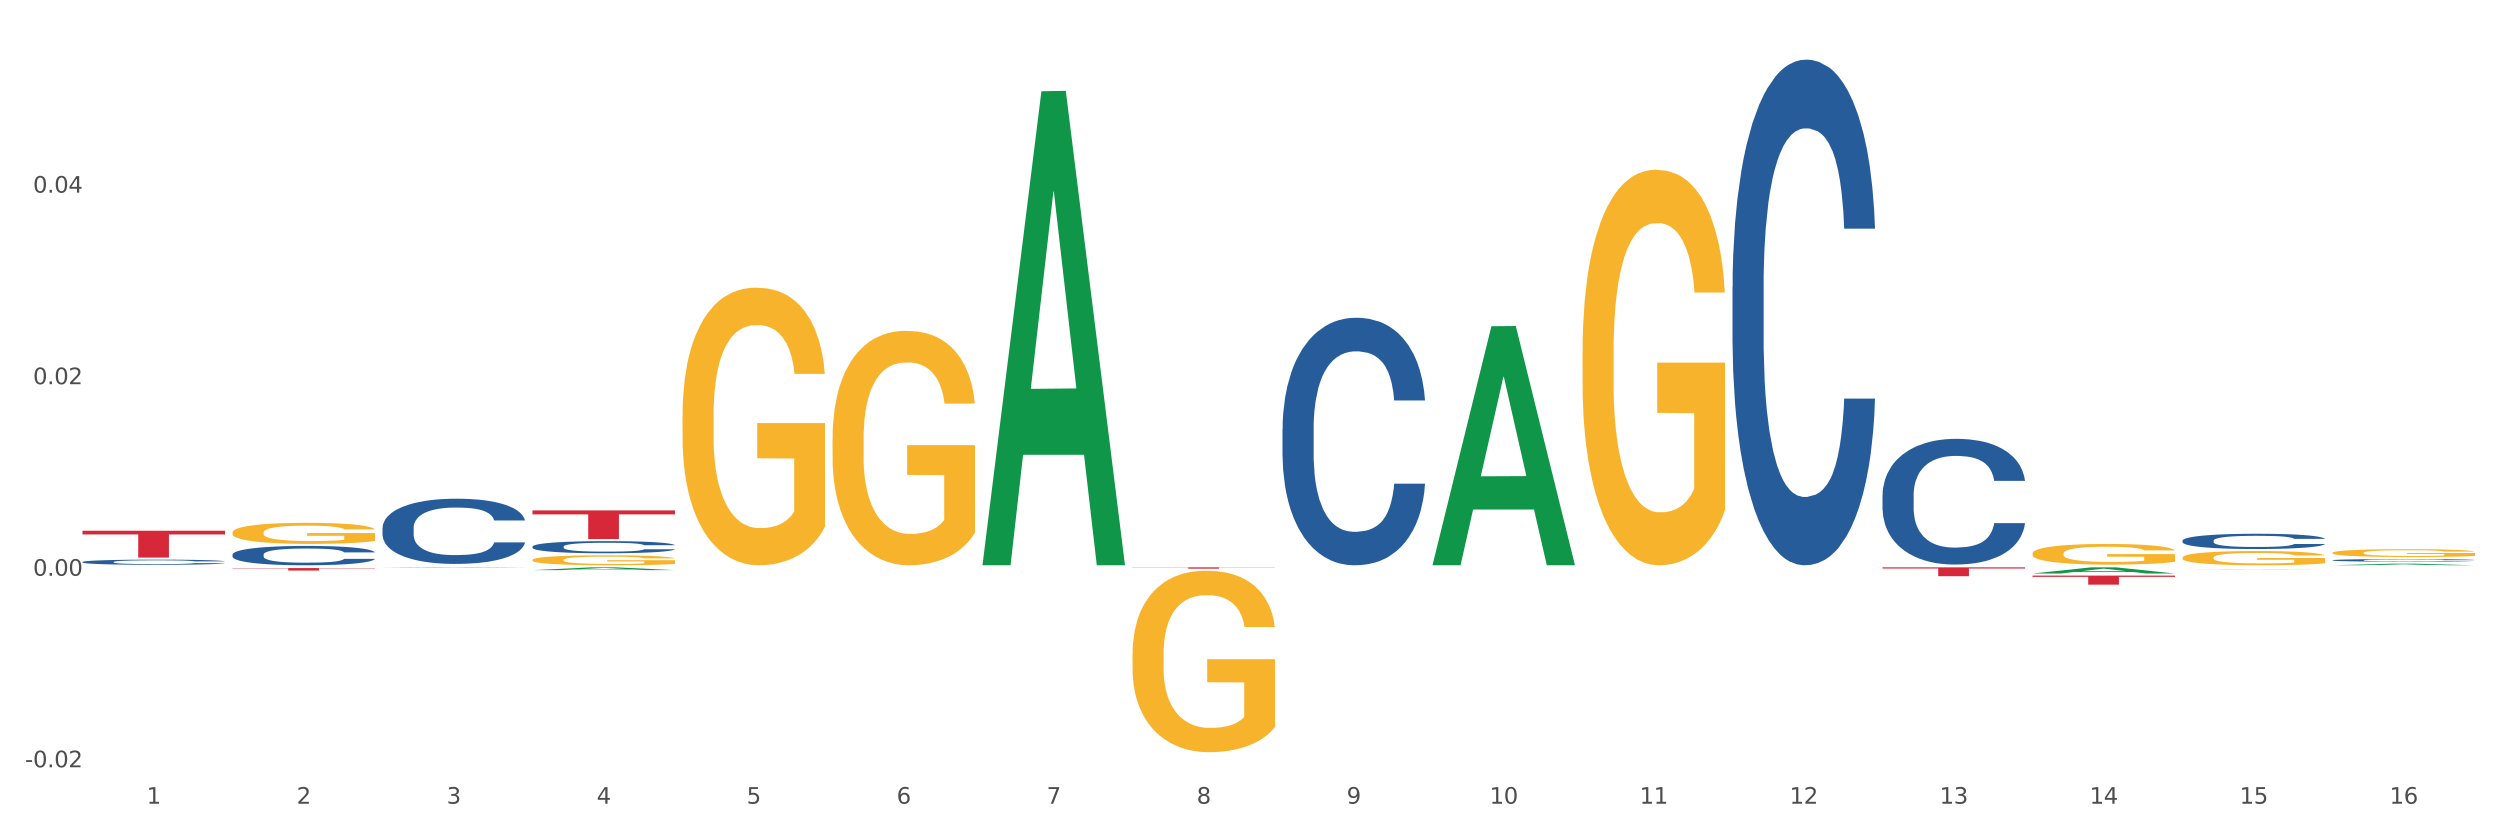 <?xml version="1.0" encoding="utf-8" standalone="no"?>
<!DOCTYPE svg PUBLIC "-//W3C//DTD SVG 1.1//EN"
  "http://www.w3.org/Graphics/SVG/1.1/DTD/svg11.dtd">
<svg xmlns:xlink="http://www.w3.org/1999/xlink" width="1080pt" height="360pt" viewBox="0 0 1080 360" xmlns="http://www.w3.org/2000/svg" version="1.1">
 <rect x="0" y="0" width="1080" height="360" fill="#333333" stroke="none"/>
 <defs>
  <style type="text/css">*{stroke-linejoin: round; stroke-linecap: butt}</style>
 </defs>
 <g id="figure_1">
  <g id="patch_1">
   <path d="M 0 360 
L 1080 360 
L 1080 0 
L 0 0 
z
" style="fill: #ffffff; stroke: #ffffff; stroke-linejoin: miter"/>
  </g>
  <g id="axes_1">
   <g id="matplotlib.axis_1">
    <g id="xtick_1">
     <g id="text_1">
      <!-- 1 -->
      <g style="fill: #4d4d4d" transform="translate(63.365 347.204) scale(0.096 -0.096)">
       <defs>
        <path id="DejaVuSans-31" d="M 794 531 
L 1825 531 
L 1825 4091 
L 703 3866 
L 703 4441 
L 1819 4666 
L 2450 4666 
L 2450 531 
L 3481 531 
L 3481 0 
L 794 0 
L 794 531 
z
" transform="scale(0.016)"/>
       </defs>
       <use xlink:href="#DejaVuSans-31"/>
      </g>
     </g>
    </g>
    <g id="xtick_2">
     <g id="text_2">
      <!-- 2 -->
      <g style="fill: #4d4d4d" transform="translate(128.165 347.204) scale(0.096 -0.096)">
       <defs>
        <path id="DejaVuSans-32" d="M 1228 531 
L 3431 531 
L 3431 0 
L 469 0 
L 469 531 
Q 828 903 1448 1529 
Q 2069 2156 2228 2338 
Q 2531 2678 2651 2914 
Q 2772 3150 2772 3378 
Q 2772 3750 2511 3984 
Q 2250 4219 1831 4219 
Q 1534 4219 1204 4116 
Q 875 4013 500 3803 
L 500 4441 
Q 881 4594 1212 4672 
Q 1544 4750 1819 4750 
Q 2544 4750 2975 4387 
Q 3406 4025 3406 3419 
Q 3406 3131 3298 2873 
Q 3191 2616 2906 2266 
Q 2828 2175 2409 1742 
Q 1991 1309 1228 531 
z
" transform="scale(0.016)"/>
       </defs>
       <use xlink:href="#DejaVuSans-32"/>
      </g>
     </g>
    </g>
    <g id="xtick_3">
     <g id="text_3">
      <!-- 3 -->
      <g style="fill: #4d4d4d" transform="translate(192.965 347.204) scale(0.096 -0.096)">
       <defs>
        <path id="DejaVuSans-33" d="M 2597 2516 
Q 3050 2419 3304 2112 
Q 3559 1806 3559 1356 
Q 3559 666 3084 287 
Q 2609 -91 1734 -91 
Q 1441 -91 1130 -33 
Q 819 25 488 141 
L 488 750 
Q 750 597 1062 519 
Q 1375 441 1716 441 
Q 2309 441 2620 675 
Q 2931 909 2931 1356 
Q 2931 1769 2642 2001 
Q 2353 2234 1838 2234 
L 1294 2234 
L 1294 2753 
L 1863 2753 
Q 2328 2753 2575 2939 
Q 2822 3125 2822 3475 
Q 2822 3834 2567 4026 
Q 2313 4219 1838 4219 
Q 1578 4219 1281 4162 
Q 984 4106 628 3988 
L 628 4550 
Q 988 4650 1302 4700 
Q 1616 4750 1894 4750 
Q 2613 4750 3031 4423 
Q 3450 4097 3450 3541 
Q 3450 3153 3228 2886 
Q 3006 2619 2597 2516 
z
" transform="scale(0.016)"/>
       </defs>
       <use xlink:href="#DejaVuSans-33"/>
      </g>
     </g>
    </g>
    <g id="xtick_4">
     <g id="text_4">
      <!-- 4 -->
      <g style="fill: #4d4d4d" transform="translate(257.765 347.204) scale(0.096 -0.096)">
       <defs>
        <path id="DejaVuSans-34" d="M 2419 4116 
L 825 1625 
L 2419 1625 
L 2419 4116 
z
M 2253 4666 
L 3047 4666 
L 3047 1625 
L 3713 1625 
L 3713 1100 
L 3047 1100 
L 3047 0 
L 2419 0 
L 2419 1100 
L 313 1100 
L 313 1709 
L 2253 4666 
z
" transform="scale(0.016)"/>
       </defs>
       <use xlink:href="#DejaVuSans-34"/>
      </g>
     </g>
    </g>
    <g id="xtick_5">
     <g id="text_5">
      <!-- 5 -->
      <g style="fill: #4d4d4d" transform="translate(322.565 347.204) scale(0.096 -0.096)">
       <defs>
        <path id="DejaVuSans-35" d="M 691 4666 
L 3169 4666 
L 3169 4134 
L 1269 4134 
L 1269 2991 
Q 1406 3038 1543 3061 
Q 1681 3084 1819 3084 
Q 2600 3084 3056 2656 
Q 3513 2228 3513 1497 
Q 3513 744 3044 326 
Q 2575 -91 1722 -91 
Q 1428 -91 1123 -41 
Q 819 9 494 109 
L 494 744 
Q 775 591 1075 516 
Q 1375 441 1709 441 
Q 2250 441 2565 725 
Q 2881 1009 2881 1497 
Q 2881 1984 2565 2268 
Q 2250 2553 1709 2553 
Q 1456 2553 1204 2497 
Q 953 2441 691 2322 
L 691 4666 
z
" transform="scale(0.016)"/>
       </defs>
       <use xlink:href="#DejaVuSans-35"/>
      </g>
     </g>
    </g>
    <g id="xtick_6">
     <g id="text_6">
      <!-- 6 -->
      <g style="fill: #4d4d4d" transform="translate(387.365 347.204) scale(0.096 -0.096)">
       <defs>
        <path id="DejaVuSans-36" d="M 2113 2584 
Q 1688 2584 1439 2293 
Q 1191 2003 1191 1497 
Q 1191 994 1439 701 
Q 1688 409 2113 409 
Q 2538 409 2786 701 
Q 3034 994 3034 1497 
Q 3034 2003 2786 2293 
Q 2538 2584 2113 2584 
z
M 3366 4563 
L 3366 3988 
Q 3128 4100 2886 4159 
Q 2644 4219 2406 4219 
Q 1781 4219 1451 3797 
Q 1122 3375 1075 2522 
Q 1259 2794 1537 2939 
Q 1816 3084 2150 3084 
Q 2853 3084 3261 2657 
Q 3669 2231 3669 1497 
Q 3669 778 3244 343 
Q 2819 -91 2113 -91 
Q 1303 -91 875 529 
Q 447 1150 447 2328 
Q 447 3434 972 4092 
Q 1497 4750 2381 4750 
Q 2619 4750 2861 4703 
Q 3103 4656 3366 4563 
z
" transform="scale(0.016)"/>
       </defs>
       <use xlink:href="#DejaVuSans-36"/>
      </g>
     </g>
    </g>
    <g id="xtick_7">
     <g id="text_7">
      <!-- 7 -->
      <g style="fill: #4d4d4d" transform="translate(452.165 347.204) scale(0.096 -0.096)">
       <defs>
        <path id="DejaVuSans-37" d="M 525 4666 
L 3525 4666 
L 3525 4397 
L 1831 0 
L 1172 0 
L 2766 4134 
L 525 4134 
L 525 4666 
z
" transform="scale(0.016)"/>
       </defs>
       <use xlink:href="#DejaVuSans-37"/>
      </g>
     </g>
    </g>
    <g id="xtick_8">
     <g id="text_8">
      <!-- 8 -->
      <g style="fill: #4d4d4d" transform="translate(516.965 347.204) scale(0.096 -0.096)">
       <defs>
        <path id="DejaVuSans-38" d="M 2034 2216 
Q 1584 2216 1326 1975 
Q 1069 1734 1069 1313 
Q 1069 891 1326 650 
Q 1584 409 2034 409 
Q 2484 409 2743 651 
Q 3003 894 3003 1313 
Q 3003 1734 2745 1975 
Q 2488 2216 2034 2216 
z
M 1403 2484 
Q 997 2584 770 2862 
Q 544 3141 544 3541 
Q 544 4100 942 4425 
Q 1341 4750 2034 4750 
Q 2731 4750 3128 4425 
Q 3525 4100 3525 3541 
Q 3525 3141 3298 2862 
Q 3072 2584 2669 2484 
Q 3125 2378 3379 2068 
Q 3634 1759 3634 1313 
Q 3634 634 3220 271 
Q 2806 -91 2034 -91 
Q 1263 -91 848 271 
Q 434 634 434 1313 
Q 434 1759 690 2068 
Q 947 2378 1403 2484 
z
M 1172 3481 
Q 1172 3119 1398 2916 
Q 1625 2713 2034 2713 
Q 2441 2713 2670 2916 
Q 2900 3119 2900 3481 
Q 2900 3844 2670 4047 
Q 2441 4250 2034 4250 
Q 1625 4250 1398 4047 
Q 1172 3844 1172 3481 
z
" transform="scale(0.016)"/>
       </defs>
       <use xlink:href="#DejaVuSans-38"/>
      </g>
     </g>
    </g>
    <g id="xtick_9">
     <g id="text_9">
      <!-- 9 -->
      <g style="fill: #4d4d4d" transform="translate(581.765 347.204) scale(0.096 -0.096)">
       <defs>
        <path id="DejaVuSans-39" d="M 703 97 
L 703 672 
Q 941 559 1184 500 
Q 1428 441 1663 441 
Q 2288 441 2617 861 
Q 2947 1281 2994 2138 
Q 2813 1869 2534 1725 
Q 2256 1581 1919 1581 
Q 1219 1581 811 2004 
Q 403 2428 403 3163 
Q 403 3881 828 4315 
Q 1253 4750 1959 4750 
Q 2769 4750 3195 4129 
Q 3622 3509 3622 2328 
Q 3622 1225 3098 567 
Q 2575 -91 1691 -91 
Q 1453 -91 1209 -44 
Q 966 3 703 97 
z
M 1959 2075 
Q 2384 2075 2632 2365 
Q 2881 2656 2881 3163 
Q 2881 3666 2632 3958 
Q 2384 4250 1959 4250 
Q 1534 4250 1286 3958 
Q 1038 3666 1038 3163 
Q 1038 2656 1286 2365 
Q 1534 2075 1959 2075 
z
" transform="scale(0.016)"/>
       </defs>
       <use xlink:href="#DejaVuSans-39"/>
      </g>
     </g>
    </g>
    <g id="xtick_10">
     <g id="text_10">
      <!-- 10 -->
      <g style="fill: #4d4d4d" transform="translate(643.511 347.204) scale(0.096 -0.096)">
       <defs>
        <path id="DejaVuSans-30" d="M 2034 4250 
Q 1547 4250 1301 3770 
Q 1056 3291 1056 2328 
Q 1056 1369 1301 889 
Q 1547 409 2034 409 
Q 2525 409 2770 889 
Q 3016 1369 3016 2328 
Q 3016 3291 2770 3770 
Q 2525 4250 2034 4250 
z
M 2034 4750 
Q 2819 4750 3233 4129 
Q 3647 3509 3647 2328 
Q 3647 1150 3233 529 
Q 2819 -91 2034 -91 
Q 1250 -91 836 529 
Q 422 1150 422 2328 
Q 422 3509 836 4129 
Q 1250 4750 2034 4750 
z
" transform="scale(0.016)"/>
       </defs>
       <use xlink:href="#DejaVuSans-31"/>
       <use xlink:href="#DejaVuSans-30" transform="translate(63.623 0)"/>
      </g>
     </g>
    </g>
    <g id="xtick_11">
     <g id="text_11">
      <!-- 11 -->
      <g style="fill: #4d4d4d" transform="translate(708.311 347.204) scale(0.096 -0.096)">
       <use xlink:href="#DejaVuSans-31"/>
       <use xlink:href="#DejaVuSans-31" transform="translate(63.623 0)"/>
      </g>
     </g>
    </g>
    <g id="xtick_12">
     <g id="text_12">
      <!-- 12 -->
      <g style="fill: #4d4d4d" transform="translate(773.112 347.204) scale(0.096 -0.096)">
       <use xlink:href="#DejaVuSans-31"/>
       <use xlink:href="#DejaVuSans-32" transform="translate(63.623 0)"/>
      </g>
     </g>
    </g>
    <g id="xtick_13">
     <g id="text_13">
      <!-- 13 -->
      <g style="fill: #4d4d4d" transform="translate(837.912 347.204) scale(0.096 -0.096)">
       <use xlink:href="#DejaVuSans-31"/>
       <use xlink:href="#DejaVuSans-33" transform="translate(63.623 0)"/>
      </g>
     </g>
    </g>
    <g id="xtick_14">
     <g id="text_14">
      <!-- 14 -->
      <g style="fill: #4d4d4d" transform="translate(902.712 347.204) scale(0.096 -0.096)">
       <use xlink:href="#DejaVuSans-31"/>
       <use xlink:href="#DejaVuSans-34" transform="translate(63.623 0)"/>
      </g>
     </g>
    </g>
    <g id="xtick_15">
     <g id="text_15">
      <!-- 15 -->
      <g style="fill: #4d4d4d" transform="translate(967.512 347.204) scale(0.096 -0.096)">
       <use xlink:href="#DejaVuSans-31"/>
       <use xlink:href="#DejaVuSans-35" transform="translate(63.623 0)"/>
      </g>
     </g>
    </g>
    <g id="xtick_16">
     <g id="text_16">
      <!-- 16 -->
      <g style="fill: #4d4d4d" transform="translate(1032.312 347.204) scale(0.096 -0.096)">
       <use xlink:href="#DejaVuSans-31"/>
       <use xlink:href="#DejaVuSans-36" transform="translate(63.623 0)"/>
      </g>
     </g>
    </g>
    <g id="xtick_17"/>
    <g id="xtick_18"/>
    <g id="xtick_19"/>
    <g id="xtick_20"/>
    <g id="xtick_21"/>
    <g id="xtick_22"/>
    <g id="xtick_23"/>
    <g id="xtick_24"/>
    <g id="xtick_25"/>
    <g id="xtick_26"/>
    <g id="xtick_27"/>
    <g id="xtick_28"/>
    <g id="xtick_29"/>
    <g id="xtick_30"/>
    <g id="xtick_31"/>
   </g>
   <g id="matplotlib.axis_2">
    <g id="ytick_1">
     <g id="text_17">
      <!-- -0.02 -->
      <g style="fill: #4d4d4d" transform="translate(10.8 331.472) scale(0.096 -0.096)">
       <defs>
        <path id="DejaVuSans-2d" d="M 313 2009 
L 1997 2009 
L 1997 1497 
L 313 1497 
L 313 2009 
z
" transform="scale(0.016)"/>
        <path id="DejaVuSans-2e" d="M 684 794 
L 1344 794 
L 1344 0 
L 684 0 
L 684 794 
z
" transform="scale(0.016)"/>
       </defs>
       <use xlink:href="#DejaVuSans-2d"/>
       <use xlink:href="#DejaVuSans-30" transform="translate(36.084 0)"/>
       <use xlink:href="#DejaVuSans-2e" transform="translate(99.707 0)"/>
       <use xlink:href="#DejaVuSans-30" transform="translate(131.494 0)"/>
       <use xlink:href="#DejaVuSans-32" transform="translate(195.117 0)"/>
      </g>
     </g>
    </g>
    <g id="ytick_2">
     <g id="text_18">
      <!-- 0.00 -->
      <g style="fill: #4d4d4d" transform="translate(14.264 248.725) scale(0.096 -0.096)">
       <use xlink:href="#DejaVuSans-30"/>
       <use xlink:href="#DejaVuSans-2e" transform="translate(63.623 0)"/>
       <use xlink:href="#DejaVuSans-30" transform="translate(95.41 0)"/>
       <use xlink:href="#DejaVuSans-30" transform="translate(159.033 0)"/>
      </g>
     </g>
    </g>
    <g id="ytick_3">
     <g id="text_19">
      <!-- 0.02 -->
      <g style="fill: #4d4d4d" transform="translate(14.264 165.978) scale(0.096 -0.096)">
       <use xlink:href="#DejaVuSans-30"/>
       <use xlink:href="#DejaVuSans-2e" transform="translate(63.623 0)"/>
       <use xlink:href="#DejaVuSans-30" transform="translate(95.41 0)"/>
       <use xlink:href="#DejaVuSans-32" transform="translate(159.033 0)"/>
      </g>
     </g>
    </g>
    <g id="ytick_4">
     <g id="text_20">
      <!-- 0.04 -->
      <g style="fill: #4d4d4d" transform="translate(14.264 83.231) scale(0.096 -0.096)">
       <use xlink:href="#DejaVuSans-30"/>
       <use xlink:href="#DejaVuSans-2e" transform="translate(63.623 0)"/>
       <use xlink:href="#DejaVuSans-30" transform="translate(95.41 0)"/>
       <use xlink:href="#DejaVuSans-34" transform="translate(159.033 0)"/>
      </g>
     </g>
    </g>
    <g id="ytick_5"/>
    <g id="ytick_6"/>
    <g id="ytick_7"/>
    <g id="ytick_8"/>
   </g>
   <g id="PolyCollection_1">
    <path d="M 165.239 245.279 
L 165.302 245.278 
L 190.688 245.078 
L 201.223 245.078 
L 226.799 245.279 
L 214.614 245.279 
L 209.092 245.232 
L 182.882 245.232 
L 182.691 245.233 
L 177.36 245.279 
L 165.239 245.279 
L 165.239 245.279 
L 186.182 245.204 
L 205.792 245.204 
L 196.082 245.121 
L 195.955 245.12 
L 195.828 245.121 
L 186.118 245.204 
L 186.182 245.204 
L 165.239 245.279 
z
" clip-path="url(#p572164bc36)" style="fill: #109648"/>
    <path d="M 489.239 245.078 
L 550.799 245.078 
L 550.799 245.16 
L 526.584 245.161 
L 526.584 245.67 
L 513.309 245.67 
L 513.309 245.161 
L 489.239 245.16 
L 489.239 245.078 
L 489.239 245.078 
z
" clip-path="url(#p572164bc36)" style="fill: #d62839"/>
    <path d="M 230.039 220.497 
L 291.599 220.497 
L 291.599 222.219 
L 267.383 222.231 
L 267.383 232.89 
L 254.108 232.89 
L 254.108 222.231 
L 230.039 222.219 
L 230.039 220.508 
L 230.039 220.497 
z
" clip-path="url(#p572164bc36)" style="fill: #d62839"/>
    <path d="M 100.439 245.407 
L 161.999 245.407 
L 161.999 245.556 
L 137.783 245.557 
L 137.783 246.481 
L 124.508 246.481 
L 124.508 245.557 
L 100.439 245.556 
L 100.439 245.408 
L 100.439 245.407 
z
" clip-path="url(#p572164bc36)" style="fill: #d62839"/>
    <path d="M 35.639 229.275 
L 97.199 229.275 
L 97.199 230.889 
L 72.983 230.899 
L 72.983 240.887 
L 59.708 240.887 
L 59.708 230.899 
L 35.639 230.889 
L 35.639 229.286 
L 35.639 229.275 
z
" clip-path="url(#p572164bc36)" style="fill: #d62839"/>
    <path d="M 35.639 242.767 
L 35.711 242.765 
L 35.711 242.708 
L 35.93 242.631 
L 36.73 242.488 
L 37.749 242.38 
L 39.495 242.253 
L 40.441 242.2 
L 41.678 242.141 
L 44.225 242.045 
L 47.136 241.964 
L 49.173 241.919 
L 50.701 241.89 
L 54.121 241.84 
L 56.086 241.817 
L 58.123 241.799 
L 59.87 241.787 
L 62.78 241.772 
L 65.109 241.766 
L 67.801 241.764 
L 70.057 241.766 
L 73.04 241.774 
L 77.406 241.799 
L 79.08 241.813 
L 81.336 241.837 
L 83.664 241.87 
L 85.556 241.903 
L 87.739 241.95 
L 89.995 242.011 
L 92.178 242.088 
L 93.706 242.16 
L 94.943 242.235 
L 96.034 242.327 
L 96.835 242.427 
L 97.199 242.51 
L 83.882 242.51 
L 83.519 242.435 
L 82.791 242.353 
L 82.063 242.298 
L 81.263 242.253 
L 80.026 242.202 
L 78.934 242.17 
L 77.115 242.131 
L 75.442 242.107 
L 74.059 242.092 
L 72.385 242.08 
L 68.82 242.068 
L 66.273 242.068 
L 64.672 242.072 
L 62.707 242.082 
L 61.034 242.096 
L 59.069 242.121 
L 57.541 242.147 
L 56.013 242.182 
L 55.14 242.207 
L 53.83 242.251 
L 52.957 242.288 
L 51.793 242.351 
L 51.138 242.396 
L 49.973 242.512 
L 49.464 242.598 
L 49.246 242.657 
L 49.1 242.722 
L 49.1 243.04 
L 49.537 243.183 
L 49.901 243.244 
L 50.483 243.314 
L 51.574 243.403 
L 53.175 243.491 
L 54.849 243.554 
L 56.231 243.593 
L 57.541 243.621 
L 58.851 243.644 
L 60.452 243.664 
L 61.762 243.676 
L 63.726 243.689 
L 66.055 243.695 
L 67.874 243.695 
L 71.585 243.685 
L 73.259 243.674 
L 74.859 243.66 
L 76.606 243.638 
L 77.988 243.613 
L 78.789 243.595 
L 80.099 243.556 
L 81.117 243.515 
L 81.99 243.469 
L 82.573 243.428 
L 83.228 243.367 
L 83.737 243.297 
L 83.882 243.261 
L 97.199 243.261 
L 96.908 243.334 
L 96.398 243.405 
L 95.379 243.501 
L 94.579 243.556 
L 93.342 243.623 
L 92.032 243.681 
L 90.213 243.744 
L 88.539 243.791 
L 86.793 243.831 
L 84.901 243.868 
L 81.481 243.919 
L 80.244 243.933 
L 77.625 243.958 
L 75.587 243.972 
L 72.604 243.986 
L 69.547 243.995 
L 66.346 243.997 
L 63.508 243.992 
L 60.379 243.98 
L 58.414 243.968 
L 56.231 243.95 
L 53.684 243.921 
L 51.283 243.886 
L 49.027 243.846 
L 46.917 243.799 
L 44.953 243.746 
L 42.406 243.658 
L 40.514 243.572 
L 39.131 243.493 
L 38.185 243.426 
L 37.239 243.34 
L 36.73 243.281 
L 35.93 243.138 
L 35.639 243.006 
L 35.639 242.767 
z
" clip-path="url(#p572164bc36)" style="fill: #255c99"/>
    <path d="M 100.439 239.593 
L 100.511 239.585 
L 100.511 239.371 
L 100.73 239.081 
L 101.53 238.546 
L 102.549 238.141 
L 104.295 237.667 
L 105.241 237.468 
L 106.478 237.247 
L 109.025 236.888 
L 111.936 236.582 
L 113.973 236.414 
L 115.501 236.307 
L 118.921 236.116 
L 120.886 236.032 
L 122.923 235.963 
L 124.67 235.917 
L 127.58 235.864 
L 129.909 235.841 
L 132.601 235.833 
L 134.857 235.841 
L 137.84 235.871 
L 142.206 235.963 
L 143.88 236.017 
L 146.136 236.108 
L 148.464 236.231 
L 150.356 236.353 
L 152.539 236.529 
L 154.795 236.758 
L 156.978 237.048 
L 158.506 237.316 
L 159.743 237.598 
L 160.834 237.942 
L 161.635 238.317 
L 161.999 238.63 
L 148.682 238.63 
L 148.319 238.347 
L 147.591 238.042 
L 146.863 237.835 
L 146.063 237.667 
L 144.826 237.476 
L 143.734 237.354 
L 141.915 237.209 
L 140.242 237.117 
L 138.859 237.063 
L 137.185 237.018 
L 133.62 236.972 
L 131.073 236.972 
L 129.472 236.987 
L 127.508 237.025 
L 125.834 237.079 
L 123.869 237.17 
L 122.341 237.27 
L 120.813 237.4 
L 119.94 237.491 
L 118.63 237.66 
L 117.757 237.797 
L 116.593 238.034 
L 115.938 238.202 
L 114.774 238.638 
L 114.264 238.959 
L 114.046 239.18 
L 113.9 239.425 
L 113.9 240.617 
L 114.337 241.152 
L 114.701 241.381 
L 115.283 241.641 
L 116.374 241.977 
L 117.975 242.306 
L 119.649 242.542 
L 121.031 242.688 
L 122.341 242.795 
L 123.651 242.879 
L 125.252 242.955 
L 126.562 243.001 
L 128.526 243.047 
L 130.855 243.07 
L 132.674 243.07 
L 136.385 243.032 
L 138.059 242.993 
L 139.66 242.94 
L 141.406 242.856 
L 142.788 242.764 
L 143.589 242.695 
L 144.899 242.55 
L 145.917 242.397 
L 146.791 242.222 
L 147.373 242.069 
L 148.028 241.839 
L 148.537 241.58 
L 148.682 241.442 
L 161.999 241.442 
L 161.708 241.717 
L 161.198 241.985 
L 160.18 242.344 
L 159.379 242.55 
L 158.142 242.802 
L 156.832 243.016 
L 155.013 243.253 
L 153.34 243.429 
L 151.593 243.582 
L 149.701 243.719 
L 146.281 243.91 
L 145.044 243.964 
L 142.425 244.055 
L 140.387 244.109 
L 137.404 244.162 
L 134.348 244.193 
L 131.146 244.201 
L 128.308 244.185 
L 125.179 244.14 
L 123.214 244.094 
L 121.031 244.025 
L 118.485 243.918 
L 116.083 243.788 
L 113.828 243.635 
L 111.717 243.459 
L 109.753 243.261 
L 107.206 242.932 
L 105.314 242.611 
L 103.931 242.313 
L 102.985 242.061 
L 102.039 241.74 
L 101.53 241.518 
L 100.73 240.984 
L 100.439 240.487 
L 100.439 239.593 
z
" clip-path="url(#p572164bc36)" style="fill: #255c99"/>
    <path d="M 165.239 228.096 
L 165.311 228.07 
L 165.311 227.349 
L 165.53 226.372 
L 166.33 224.571 
L 167.349 223.207 
L 169.095 221.612 
L 170.041 220.943 
L 171.278 220.196 
L 173.825 218.987 
L 176.736 217.958 
L 178.773 217.392 
L 180.301 217.032 
L 183.721 216.388 
L 185.686 216.105 
L 187.723 215.874 
L 189.47 215.719 
L 192.38 215.539 
L 194.709 215.462 
L 197.401 215.436 
L 199.657 215.462 
L 202.64 215.565 
L 207.006 215.874 
L 208.68 216.054 
L 210.936 216.363 
L 213.264 216.774 
L 215.156 217.186 
L 217.339 217.778 
L 219.595 218.55 
L 221.778 219.527 
L 223.306 220.428 
L 224.543 221.38 
L 225.635 222.538 
L 226.435 223.799 
L 226.799 224.854 
L 213.483 224.854 
L 213.119 223.902 
L 212.391 222.872 
L 211.663 222.178 
L 210.863 221.612 
L 209.626 220.968 
L 208.534 220.557 
L 206.715 220.068 
L 205.042 219.759 
L 203.659 219.579 
L 201.986 219.424 
L 198.42 219.27 
L 195.873 219.27 
L 194.272 219.322 
L 192.308 219.45 
L 190.634 219.63 
L 188.669 219.939 
L 187.141 220.274 
L 185.613 220.711 
L 184.74 221.02 
L 183.43 221.586 
L 182.557 222.049 
L 181.393 222.847 
L 180.738 223.413 
L 179.574 224.879 
L 179.064 225.96 
L 178.846 226.706 
L 178.7 227.53 
L 178.7 231.543 
L 179.137 233.345 
L 179.501 234.117 
L 180.083 234.991 
L 181.174 236.123 
L 182.775 237.23 
L 184.449 238.028 
L 185.831 238.516 
L 187.141 238.877 
L 188.451 239.16 
L 190.052 239.417 
L 191.362 239.571 
L 193.326 239.726 
L 195.655 239.803 
L 197.474 239.803 
L 201.185 239.674 
L 202.859 239.546 
L 204.46 239.366 
L 206.206 239.082 
L 207.589 238.774 
L 208.389 238.542 
L 209.699 238.053 
L 210.717 237.539 
L 211.591 236.947 
L 212.173 236.432 
L 212.828 235.66 
L 213.337 234.786 
L 213.483 234.322 
L 226.799 234.322 
L 226.508 235.249 
L 225.998 236.149 
L 224.98 237.359 
L 224.179 238.053 
L 222.942 238.902 
L 221.632 239.623 
L 219.813 240.42 
L 218.14 241.012 
L 216.393 241.527 
L 214.501 241.99 
L 211.081 242.633 
L 209.844 242.813 
L 207.225 243.122 
L 205.187 243.302 
L 202.204 243.482 
L 199.148 243.585 
L 195.946 243.611 
L 193.108 243.56 
L 189.979 243.405 
L 188.014 243.251 
L 185.831 243.019 
L 183.285 242.659 
L 180.883 242.222 
L 178.628 241.707 
L 176.517 241.115 
L 174.553 240.446 
L 172.006 239.34 
L 170.114 238.259 
L 168.731 237.256 
L 167.786 236.407 
L 166.84 235.326 
L 166.33 234.58 
L 165.53 232.779 
L 165.239 231.106 
L 165.239 228.096 
z
" clip-path="url(#p572164bc36)" style="fill: #255c99"/>
    <path d="M 230.039 236.124 
L 230.112 236.119 
L 230.112 235.985 
L 230.33 235.803 
L 231.13 235.468 
L 232.149 235.214 
L 233.895 234.917 
L 234.841 234.792 
L 236.078 234.653 
L 238.625 234.428 
L 241.536 234.237 
L 243.573 234.131 
L 245.101 234.064 
L 248.521 233.945 
L 250.486 233.892 
L 252.523 233.849 
L 254.27 233.82 
L 257.181 233.786 
L 259.509 233.772 
L 262.201 233.767 
L 264.457 233.772 
L 267.441 233.791 
L 271.807 233.849 
L 273.48 233.882 
L 275.736 233.94 
L 278.064 234.016 
L 279.956 234.093 
L 282.139 234.203 
L 284.395 234.347 
L 286.578 234.529 
L 288.106 234.697 
L 289.343 234.874 
L 290.435 235.089 
L 291.235 235.324 
L 291.599 235.521 
L 278.283 235.521 
L 277.919 235.343 
L 277.191 235.152 
L 276.464 235.022 
L 275.663 234.917 
L 274.426 234.797 
L 273.335 234.721 
L 271.515 234.63 
L 269.842 234.572 
L 268.459 234.539 
L 266.786 234.51 
L 263.22 234.481 
L 260.673 234.481 
L 259.072 234.491 
L 257.108 234.515 
L 255.434 234.548 
L 253.469 234.606 
L 251.941 234.668 
L 250.413 234.749 
L 249.54 234.807 
L 248.23 234.912 
L 247.357 234.998 
L 246.193 235.147 
L 245.538 235.252 
L 244.374 235.525 
L 243.864 235.726 
L 243.646 235.865 
L 243.501 236.019 
L 243.501 236.766 
L 243.937 237.101 
L 244.301 237.245 
L 244.883 237.408 
L 245.975 237.619 
L 247.575 237.825 
L 249.249 237.973 
L 250.632 238.064 
L 251.941 238.131 
L 253.251 238.184 
L 254.852 238.232 
L 256.162 238.261 
L 258.126 238.289 
L 260.455 238.304 
L 262.274 238.304 
L 265.985 238.28 
L 267.659 238.256 
L 269.26 238.222 
L 271.006 238.17 
L 272.389 238.112 
L 273.189 238.069 
L 274.499 237.978 
L 275.518 237.882 
L 276.391 237.772 
L 276.973 237.676 
L 277.628 237.532 
L 278.137 237.37 
L 278.283 237.283 
L 291.599 237.283 
L 291.308 237.456 
L 290.798 237.623 
L 289.78 237.849 
L 288.979 237.978 
L 287.742 238.136 
L 286.432 238.27 
L 284.613 238.419 
L 282.94 238.529 
L 281.193 238.625 
L 279.301 238.711 
L 275.881 238.831 
L 274.644 238.864 
L 272.025 238.922 
L 269.987 238.955 
L 267.004 238.989 
L 263.948 239.008 
L 260.746 239.013 
L 257.908 239.003 
L 254.779 238.974 
L 252.815 238.946 
L 250.632 238.902 
L 248.085 238.835 
L 245.683 238.754 
L 243.428 238.658 
L 241.318 238.548 
L 239.353 238.423 
L 236.806 238.217 
L 234.914 238.016 
L 233.532 237.829 
L 232.586 237.671 
L 231.64 237.47 
L 231.13 237.331 
L 230.33 236.996 
L 230.039 236.685 
L 230.039 236.124 
z
" clip-path="url(#p572164bc36)" style="fill: #255c99"/>
    <path d="M 554.039 185.311 
L 554.112 185.213 
L 554.112 182.479 
L 554.33 178.768 
L 555.131 171.931 
L 556.149 166.755 
L 557.896 160.7 
L 558.842 158.161 
L 560.079 155.329 
L 562.626 150.739 
L 565.536 146.832 
L 567.574 144.684 
L 569.102 143.316 
L 572.522 140.875 
L 574.487 139.801 
L 576.524 138.922 
L 578.27 138.336 
L 581.181 137.652 
L 583.51 137.359 
L 586.202 137.261 
L 588.458 137.359 
L 591.441 137.75 
L 595.807 138.922 
L 597.481 139.605 
L 599.736 140.777 
L 602.065 142.34 
L 603.957 143.902 
L 606.14 146.149 
L 608.396 149.078 
L 610.578 152.79 
L 612.107 156.208 
L 613.344 159.821 
L 614.435 164.216 
L 615.236 169.001 
L 615.599 173.006 
L 602.283 173.006 
L 601.919 169.392 
L 601.192 165.486 
L 600.464 162.849 
L 599.664 160.7 
L 598.427 158.259 
L 597.335 156.696 
L 595.516 154.841 
L 593.842 153.669 
L 592.46 152.985 
L 590.786 152.399 
L 587.221 151.813 
L 584.674 151.813 
L 583.073 152.008 
L 581.108 152.497 
L 579.435 153.18 
L 577.47 154.352 
L 575.942 155.622 
L 574.414 157.282 
L 573.541 158.454 
L 572.231 160.603 
L 571.358 162.36 
L 570.193 165.388 
L 569.538 167.536 
L 568.374 173.103 
L 567.865 177.205 
L 567.647 180.037 
L 567.501 183.162 
L 567.501 198.397 
L 567.938 205.234 
L 568.301 208.164 
L 568.884 211.484 
L 569.975 215.781 
L 571.576 219.981 
L 573.249 223.008 
L 574.632 224.864 
L 575.942 226.231 
L 577.252 227.305 
L 578.852 228.282 
L 580.162 228.868 
L 582.127 229.454 
L 584.455 229.747 
L 586.275 229.747 
L 589.986 229.258 
L 591.659 228.77 
L 593.26 228.087 
L 595.007 227.012 
L 596.389 225.84 
L 597.19 224.961 
L 598.499 223.106 
L 599.518 221.153 
L 600.391 218.906 
L 600.973 216.953 
L 601.628 214.023 
L 602.138 210.703 
L 602.283 208.945 
L 615.599 208.945 
L 615.308 212.461 
L 614.799 215.879 
L 613.78 220.469 
L 612.98 223.106 
L 611.743 226.329 
L 610.433 229.063 
L 608.614 232.091 
L 606.94 234.337 
L 605.194 236.29 
L 603.302 238.048 
L 599.882 240.49 
L 598.645 241.173 
L 596.025 242.345 
L 593.988 243.029 
L 591.004 243.712 
L 587.948 244.103 
L 584.747 244.201 
L 581.909 244.005 
L 578.78 243.419 
L 576.815 242.833 
L 574.632 241.954 
L 572.085 240.587 
L 569.684 238.927 
L 567.428 236.974 
L 565.318 234.728 
L 563.353 232.188 
L 560.806 227.989 
L 558.915 223.887 
L 557.532 220.078 
L 556.586 216.855 
L 555.64 212.754 
L 555.131 209.922 
L 554.33 203.085 
L 554.039 196.737 
L 554.039 185.311 
z
" clip-path="url(#p572164bc36)" style="fill: #255c99"/>
    <path d="M 748.44 123.908 
L 748.512 123.709 
L 748.512 118.123 
L 748.731 110.543 
L 749.531 96.578 
L 750.55 86.005 
L 752.296 73.637 
L 753.242 68.45 
L 754.479 62.665 
L 757.026 53.289 
L 759.937 45.309 
L 761.974 40.921 
L 763.502 38.128 
L 766.922 33.141 
L 768.887 30.946 
L 770.924 29.151 
L 772.671 27.954 
L 775.581 26.557 
L 777.91 25.959 
L 780.602 25.759 
L 782.858 25.959 
L 785.841 26.757 
L 790.207 29.151 
L 791.881 30.547 
L 794.137 32.941 
L 796.465 36.133 
L 798.357 39.325 
L 800.54 43.913 
L 802.796 49.898 
L 804.979 57.478 
L 806.507 64.46 
L 807.744 71.842 
L 808.835 80.819 
L 809.636 90.594 
L 810 98.773 
L 796.683 98.773 
L 796.32 91.392 
L 795.592 83.412 
L 794.864 78.026 
L 794.064 73.637 
L 792.827 68.65 
L 791.735 65.458 
L 789.916 61.668 
L 788.243 59.274 
L 786.86 57.877 
L 785.186 56.68 
L 781.621 55.483 
L 779.074 55.483 
L 777.473 55.882 
L 775.509 56.88 
L 773.835 58.276 
L 771.87 60.67 
L 770.342 63.264 
L 768.814 66.655 
L 767.941 69.049 
L 766.631 73.438 
L 765.758 77.028 
L 764.594 83.213 
L 763.939 87.601 
L 762.774 98.972 
L 762.265 107.351 
L 762.047 113.136 
L 761.901 119.52 
L 761.901 150.64 
L 762.338 164.604 
L 762.702 170.589 
L 763.284 177.372 
L 764.375 186.149 
L 765.976 194.727 
L 767.65 200.911 
L 769.032 204.702 
L 770.342 207.495 
L 771.652 209.689 
L 773.253 211.684 
L 774.563 212.881 
L 776.527 214.078 
L 778.856 214.676 
L 780.675 214.676 
L 784.386 213.679 
L 786.06 212.681 
L 787.66 211.285 
L 789.407 209.09 
L 790.789 206.697 
L 791.59 204.901 
L 792.9 201.111 
L 793.918 197.121 
L 794.792 192.533 
L 795.374 188.543 
L 796.029 182.558 
L 796.538 175.776 
L 796.683 172.185 
L 810 172.185 
L 809.709 179.367 
L 809.199 186.349 
L 808.18 195.725 
L 807.38 201.111 
L 806.143 207.694 
L 804.833 213.28 
L 803.014 219.464 
L 801.34 224.052 
L 799.594 228.042 
L 797.702 231.633 
L 794.282 236.62 
L 793.045 238.016 
L 790.426 240.41 
L 788.388 241.807 
L 785.405 243.203 
L 782.349 244.001 
L 779.147 244.201 
L 776.309 243.802 
L 773.18 242.605 
L 771.215 241.408 
L 769.032 239.612 
L 766.486 236.82 
L 764.084 233.428 
L 761.828 229.438 
L 759.718 224.85 
L 757.754 219.663 
L 755.207 211.085 
L 753.315 202.707 
L 751.932 194.927 
L 750.986 188.344 
L 750.04 179.965 
L 749.531 174.18 
L 748.731 160.216 
L 748.44 147.249 
L 748.44 123.908 
z
" clip-path="url(#p572164bc36)" style="fill: #255c99"/>
    <path d="M 100.439 230.065 
L 100.511 230.056 
L 100.511 229.757 
L 100.657 229.5 
L 101.383 228.877 
L 102.474 228.362 
L 103.273 228.088 
L 104.073 227.864 
L 105.017 227.64 
L 106.18 227.407 
L 108.288 227.067 
L 109.596 226.892 
L 111.195 226.71 
L 114.102 226.444 
L 116.21 226.294 
L 118.391 226.17 
L 121.952 226.02 
L 124.278 225.954 
L 126.749 225.904 
L 129.729 225.871 
L 131.982 225.862 
L 136.924 225.887 
L 141.139 225.962 
L 143.175 226.02 
L 145.791 226.12 
L 147.172 226.186 
L 149.425 226.319 
L 151.751 226.494 
L 153.35 226.643 
L 155.748 226.925 
L 157.565 227.208 
L 159.237 227.557 
L 160.109 227.797 
L 160.763 228.022 
L 161.345 228.279 
L 161.926 228.686 
L 148.844 228.686 
L 148.335 228.395 
L 147.535 228.121 
L 146.372 227.856 
L 145.355 227.689 
L 143.611 227.482 
L 142.012 227.349 
L 140.34 227.249 
L 138.305 227.166 
L 136.706 227.125 
L 134.453 227.092 
L 130.019 227.1 
L 127.04 227.166 
L 125.004 227.249 
L 123.696 227.324 
L 122.533 227.407 
L 121.225 227.523 
L 119.699 227.698 
L 118.609 227.856 
L 117.518 228.055 
L 116.646 228.254 
L 115.847 228.487 
L 115.193 228.736 
L 114.684 228.993 
L 114.248 229.309 
L 113.884 229.832 
L 113.884 230.97 
L 114.03 231.227 
L 114.393 231.568 
L 114.829 231.825 
L 115.556 232.132 
L 116.21 232.34 
L 117.446 232.639 
L 118.827 232.888 
L 119.917 233.046 
L 121.007 233.179 
L 122.897 233.361 
L 125.004 233.511 
L 126.821 233.602 
L 129.293 233.685 
L 130.964 233.719 
L 132.418 233.735 
L 135.979 233.735 
L 138.523 233.71 
L 141.358 233.652 
L 143.538 233.577 
L 145.355 233.486 
L 147.39 233.337 
L 148.698 233.195 
L 148.698 231.46 
L 132.709 231.451 
L 132.709 230.297 
L 161.999 230.297 
L 161.999 233.685 
L 160.763 233.86 
L 159.382 234.018 
L 157.929 234.159 
L 155.748 234.333 
L 153.132 234.499 
L 150.806 234.615 
L 148.335 234.715 
L 145.428 234.806 
L 141.648 234.889 
L 139.322 234.923 
L 136.415 234.948 
L 132.999 234.956 
L 130.019 234.939 
L 127.112 234.898 
L 124.06 234.823 
L 121.08 234.715 
L 118.827 234.607 
L 116.574 234.474 
L 114.175 234.3 
L 112.285 234.134 
L 110.832 233.984 
L 109.233 233.793 
L 107.489 233.544 
L 106.18 233.32 
L 105.017 233.087 
L 103.782 232.788 
L 102.91 232.531 
L 102.038 232.207 
L 101.529 231.966 
L 100.947 231.593 
L 100.511 231.069 
L 100.439 230.065 
z
" clip-path="url(#p572164bc36)" style="fill: #f7b32b"/>
    <path d="M 942.84 233.546 
L 942.913 233.54 
L 942.913 233.372 
L 943.131 233.143 
L 943.931 232.721 
L 944.95 232.402 
L 946.696 232.028 
L 947.642 231.871 
L 948.879 231.697 
L 951.426 231.414 
L 954.337 231.173 
L 956.374 231.04 
L 957.902 230.956 
L 961.322 230.805 
L 963.287 230.739 
L 965.325 230.684 
L 967.071 230.648 
L 969.982 230.606 
L 972.31 230.588 
L 975.002 230.582 
L 977.258 230.588 
L 980.242 230.612 
L 984.608 230.684 
L 986.281 230.727 
L 988.537 230.799 
L 990.865 230.895 
L 992.757 230.992 
L 994.94 231.13 
L 997.196 231.311 
L 999.379 231.54 
L 1000.907 231.751 
L 1002.144 231.974 
L 1003.236 232.245 
L 1004.036 232.54 
L 1004.4 232.787 
L 991.084 232.787 
L 990.72 232.564 
L 989.992 232.323 
L 989.265 232.161 
L 988.464 232.028 
L 987.227 231.877 
L 986.136 231.781 
L 984.316 231.667 
L 982.643 231.594 
L 981.26 231.552 
L 979.587 231.516 
L 976.021 231.48 
L 973.474 231.48 
L 971.873 231.492 
L 969.909 231.522 
L 968.235 231.564 
L 966.27 231.636 
L 964.742 231.715 
L 963.214 231.817 
L 962.341 231.889 
L 961.031 232.022 
L 960.158 232.13 
L 958.994 232.317 
L 958.339 232.45 
L 957.175 232.793 
L 956.665 233.046 
L 956.447 233.221 
L 956.302 233.414 
L 956.302 234.354 
L 956.738 234.775 
L 957.102 234.956 
L 957.684 235.161 
L 958.776 235.426 
L 960.376 235.685 
L 962.05 235.872 
L 963.433 235.986 
L 964.742 236.071 
L 966.052 236.137 
L 967.653 236.197 
L 968.963 236.233 
L 970.928 236.27 
L 973.256 236.288 
L 975.075 236.288 
L 978.786 236.258 
L 980.46 236.227 
L 982.061 236.185 
L 983.807 236.119 
L 985.19 236.047 
L 985.99 235.992 
L 987.3 235.878 
L 988.319 235.757 
L 989.192 235.619 
L 989.774 235.498 
L 990.429 235.318 
L 990.938 235.113 
L 991.084 235.004 
L 1004.4 235.004 
L 1004.109 235.221 
L 1003.599 235.432 
L 1002.581 235.715 
L 1001.78 235.878 
L 1000.543 236.077 
L 999.234 236.246 
L 997.414 236.432 
L 995.741 236.571 
L 993.994 236.691 
L 992.102 236.8 
L 988.682 236.95 
L 987.445 236.993 
L 984.826 237.065 
L 982.788 237.107 
L 979.805 237.149 
L 976.749 237.173 
L 973.547 237.179 
L 970.709 237.167 
L 967.58 237.131 
L 965.616 237.095 
L 963.433 237.041 
L 960.886 236.956 
L 958.485 236.854 
L 956.229 236.734 
L 954.119 236.595 
L 952.154 236.438 
L 949.607 236.179 
L 947.715 235.926 
L 946.333 235.691 
L 945.387 235.492 
L 944.441 235.239 
L 943.931 235.065 
L 943.131 234.643 
L 942.84 234.251 
L 942.84 233.546 
z
" clip-path="url(#p572164bc36)" style="fill: #255c99"/>
    <path d="M 1007.64 242.02 
L 1007.713 242.019 
L 1007.713 241.991 
L 1007.931 241.952 
L 1008.731 241.88 
L 1009.75 241.826 
L 1011.497 241.763 
L 1012.442 241.736 
L 1013.679 241.707 
L 1016.226 241.659 
L 1019.137 241.618 
L 1021.174 241.595 
L 1022.702 241.581 
L 1026.122 241.556 
L 1028.087 241.544 
L 1030.125 241.535 
L 1031.871 241.529 
L 1034.782 241.522 
L 1037.11 241.519 
L 1039.803 241.518 
L 1042.058 241.519 
L 1045.042 241.523 
L 1049.408 241.535 
L 1051.081 241.542 
L 1053.337 241.554 
L 1055.666 241.571 
L 1057.557 241.587 
L 1059.74 241.611 
L 1061.996 241.641 
L 1064.179 241.68 
L 1065.707 241.716 
L 1066.944 241.754 
L 1068.036 241.8 
L 1068.836 241.85 
L 1069.2 241.892 
L 1055.884 241.892 
L 1055.52 241.854 
L 1054.792 241.813 
L 1054.065 241.785 
L 1053.264 241.763 
L 1052.027 241.737 
L 1050.936 241.721 
L 1049.117 241.702 
L 1047.443 241.689 
L 1046.06 241.682 
L 1044.387 241.676 
L 1040.821 241.67 
L 1038.274 241.67 
L 1036.674 241.672 
L 1034.709 241.677 
L 1033.035 241.684 
L 1031.071 241.697 
L 1029.542 241.71 
L 1028.014 241.727 
L 1027.141 241.739 
L 1025.831 241.762 
L 1024.958 241.78 
L 1023.794 241.812 
L 1023.139 241.834 
L 1021.975 241.893 
L 1021.465 241.936 
L 1021.247 241.965 
L 1021.102 241.998 
L 1021.102 242.157 
L 1021.538 242.229 
L 1021.902 242.259 
L 1022.484 242.294 
L 1023.576 242.339 
L 1025.177 242.383 
L 1026.85 242.415 
L 1028.233 242.434 
L 1029.542 242.449 
L 1030.852 242.46 
L 1032.453 242.47 
L 1033.763 242.476 
L 1035.728 242.482 
L 1038.056 242.485 
L 1039.875 242.485 
L 1043.586 242.48 
L 1045.26 242.475 
L 1046.861 242.468 
L 1048.607 242.457 
L 1049.99 242.444 
L 1050.79 242.435 
L 1052.1 242.416 
L 1053.119 242.395 
L 1053.992 242.372 
L 1054.574 242.351 
L 1055.229 242.321 
L 1055.738 242.286 
L 1055.884 242.268 
L 1069.2 242.268 
L 1068.909 242.304 
L 1068.4 242.34 
L 1067.381 242.388 
L 1066.58 242.416 
L 1065.343 242.45 
L 1064.034 242.478 
L 1062.214 242.51 
L 1060.541 242.533 
L 1058.794 242.554 
L 1056.903 242.572 
L 1053.483 242.598 
L 1052.246 242.605 
L 1049.626 242.617 
L 1047.588 242.624 
L 1044.605 242.631 
L 1041.549 242.635 
L 1038.347 242.637 
L 1035.509 242.634 
L 1032.38 242.628 
L 1030.416 242.622 
L 1028.233 242.613 
L 1025.686 242.599 
L 1023.285 242.581 
L 1021.029 242.561 
L 1018.919 242.537 
L 1016.954 242.511 
L 1014.407 242.467 
L 1012.515 242.424 
L 1011.133 242.384 
L 1010.187 242.35 
L 1009.241 242.308 
L 1008.731 242.278 
L 1007.931 242.206 
L 1007.64 242.14 
L 1007.64 242.02 
z
" clip-path="url(#p572164bc36)" style="fill: #255c99"/>
    <path d="M 1007.64 238.812 
L 1007.713 238.809 
L 1007.713 238.697 
L 1007.858 238.601 
L 1008.585 238.368 
L 1009.675 238.176 
L 1010.474 238.073 
L 1011.274 237.989 
L 1012.219 237.906 
L 1013.382 237.819 
L 1015.489 237.691 
L 1016.798 237.626 
L 1018.397 237.558 
L 1021.304 237.459 
L 1023.412 237.403 
L 1025.592 237.356 
L 1029.153 237.3 
L 1031.479 237.275 
L 1033.95 237.257 
L 1036.93 237.244 
L 1039.183 237.241 
L 1044.125 237.251 
L 1048.341 237.278 
L 1050.376 237.3 
L 1052.992 237.337 
L 1054.373 237.362 
L 1056.626 237.412 
L 1058.952 237.477 
L 1060.551 237.533 
L 1062.95 237.639 
L 1064.767 237.744 
L 1066.438 237.874 
L 1067.31 237.965 
L 1067.964 238.048 
L 1068.546 238.145 
L 1069.127 238.297 
L 1056.045 238.297 
L 1055.536 238.188 
L 1054.737 238.086 
L 1053.574 237.986 
L 1052.556 237.924 
L 1050.812 237.847 
L 1049.213 237.797 
L 1047.541 237.76 
L 1045.506 237.729 
L 1043.907 237.713 
L 1041.654 237.701 
L 1037.221 237.704 
L 1034.241 237.729 
L 1032.206 237.76 
L 1030.898 237.788 
L 1029.735 237.819 
L 1028.426 237.862 
L 1026.9 237.927 
L 1025.81 237.986 
L 1024.72 238.061 
L 1023.848 238.135 
L 1023.048 238.222 
L 1022.394 238.315 
L 1021.885 238.412 
L 1021.449 238.53 
L 1021.086 238.725 
L 1021.086 239.15 
L 1021.231 239.247 
L 1021.595 239.374 
L 1022.031 239.47 
L 1022.757 239.585 
L 1023.412 239.663 
L 1024.647 239.774 
L 1026.028 239.867 
L 1027.118 239.926 
L 1028.208 239.976 
L 1030.098 240.044 
L 1032.206 240.1 
L 1034.023 240.134 
L 1036.494 240.165 
L 1038.166 240.178 
L 1039.619 240.184 
L 1043.181 240.184 
L 1045.724 240.175 
L 1048.559 240.153 
L 1050.739 240.125 
L 1052.556 240.091 
L 1054.591 240.035 
L 1055.9 239.982 
L 1055.9 239.334 
L 1039.91 239.33 
L 1039.91 238.899 
L 1069.2 238.899 
L 1069.2 240.165 
L 1067.964 240.231 
L 1066.584 240.29 
L 1065.13 240.342 
L 1062.95 240.408 
L 1060.333 240.47 
L 1058.007 240.513 
L 1055.536 240.55 
L 1052.629 240.585 
L 1048.85 240.616 
L 1046.524 240.628 
L 1043.617 240.637 
L 1040.201 240.64 
L 1037.221 240.634 
L 1034.314 240.619 
L 1031.261 240.591 
L 1028.281 240.55 
L 1026.028 240.51 
L 1023.775 240.46 
L 1021.376 240.395 
L 1019.487 240.333 
L 1018.033 240.277 
L 1016.434 240.206 
L 1014.69 240.113 
L 1013.382 240.029 
L 1012.219 239.942 
L 1010.983 239.83 
L 1010.111 239.734 
L 1009.239 239.613 
L 1008.73 239.523 
L 1008.149 239.383 
L 1007.713 239.188 
L 1007.64 238.812 
z
" clip-path="url(#p572164bc36)" style="fill: #f7b32b"/>
    <path d="M 942.84 240.896 
L 942.912 240.89 
L 942.912 240.688 
L 943.058 240.514 
L 943.785 240.093 
L 944.875 239.746 
L 945.674 239.56 
L 946.474 239.409 
L 947.419 239.257 
L 948.582 239.1 
L 950.689 238.87 
L 951.998 238.752 
L 953.596 238.629 
L 956.504 238.449 
L 958.611 238.348 
L 960.792 238.264 
L 964.353 238.163 
L 966.679 238.118 
L 969.15 238.085 
L 972.13 238.062 
L 974.383 238.057 
L 979.325 238.073 
L 983.541 238.124 
L 985.576 238.163 
L 988.192 238.231 
L 989.573 238.275 
L 991.826 238.365 
L 994.152 238.483 
L 995.751 238.584 
L 998.149 238.775 
L 999.966 238.966 
L 1001.638 239.201 
L 1002.51 239.364 
L 1003.164 239.516 
L 1003.746 239.689 
L 1004.327 239.964 
L 991.245 239.964 
L 990.736 239.768 
L 989.937 239.583 
L 988.774 239.403 
L 987.756 239.291 
L 986.012 239.151 
L 984.413 239.061 
L 982.741 238.994 
L 980.706 238.938 
L 979.107 238.91 
L 976.854 238.887 
L 972.421 238.893 
L 969.441 238.938 
L 967.406 238.994 
L 966.097 239.044 
L 964.935 239.1 
L 963.626 239.179 
L 962.1 239.297 
L 961.01 239.403 
L 959.92 239.538 
L 959.047 239.673 
L 958.248 239.83 
L 957.594 239.998 
L 957.085 240.172 
L 956.649 240.385 
L 956.286 240.739 
L 956.286 241.507 
L 956.431 241.681 
L 956.794 241.911 
L 957.23 242.085 
L 957.957 242.293 
L 958.611 242.433 
L 959.847 242.635 
L 961.228 242.804 
L 962.318 242.91 
L 963.408 243 
L 965.298 243.123 
L 967.406 243.224 
L 969.223 243.286 
L 971.694 243.342 
L 973.365 243.365 
L 974.819 243.376 
L 978.38 243.376 
L 980.924 243.359 
L 983.759 243.32 
L 985.939 243.269 
L 987.756 243.208 
L 989.791 243.107 
L 991.099 243.011 
L 991.099 241.838 
L 975.11 241.833 
L 975.11 241.053 
L 1004.4 241.053 
L 1004.4 243.342 
L 1003.164 243.46 
L 1001.783 243.567 
L 1000.33 243.662 
L 998.149 243.78 
L 995.533 243.892 
L 993.207 243.971 
L 990.736 244.038 
L 987.829 244.1 
L 984.049 244.156 
L 981.724 244.178 
L 978.816 244.195 
L 975.401 244.201 
L 972.421 244.189 
L 969.513 244.161 
L 966.461 244.111 
L 963.481 244.038 
L 961.228 243.965 
L 958.975 243.875 
L 956.576 243.757 
L 954.687 243.645 
L 953.233 243.544 
L 951.634 243.415 
L 949.89 243.247 
L 948.582 243.095 
L 947.419 242.938 
L 946.183 242.736 
L 945.311 242.562 
L 944.439 242.343 
L 943.93 242.181 
L 943.349 241.928 
L 942.912 241.575 
L 942.84 240.896 
z
" clip-path="url(#p572164bc36)" style="fill: #f7b32b"/>
    <path d="M 878.04 239.126 
L 878.112 239.118 
L 878.112 238.824 
L 878.258 238.571 
L 878.985 237.958 
L 880.075 237.452 
L 880.874 237.182 
L 881.674 236.961 
L 882.619 236.741 
L 883.781 236.512 
L 885.889 236.177 
L 887.197 236.006 
L 888.796 235.826 
L 891.704 235.564 
L 893.811 235.417 
L 895.992 235.295 
L 899.553 235.148 
L 901.879 235.083 
L 904.35 235.033 
L 907.33 235.001 
L 909.583 234.993 
L 914.525 235.017 
L 918.741 235.091 
L 920.776 235.148 
L 923.392 235.246 
L 924.773 235.311 
L 927.026 235.442 
L 929.352 235.613 
L 930.951 235.761 
L 933.349 236.038 
L 935.166 236.316 
L 936.838 236.659 
L 937.71 236.896 
L 938.364 237.117 
L 938.946 237.37 
L 939.527 237.77 
L 926.445 237.77 
L 925.936 237.484 
L 925.136 237.215 
L 923.974 236.953 
L 922.956 236.79 
L 921.212 236.586 
L 919.613 236.455 
L 917.941 236.357 
L 915.906 236.275 
L 914.307 236.234 
L 912.054 236.202 
L 907.621 236.21 
L 904.641 236.275 
L 902.606 236.357 
L 901.297 236.43 
L 900.134 236.512 
L 898.826 236.626 
L 897.3 236.798 
L 896.21 236.953 
L 895.12 237.149 
L 894.247 237.345 
L 893.448 237.574 
L 892.794 237.819 
L 892.285 238.072 
L 891.849 238.383 
L 891.486 238.897 
L 891.486 240.017 
L 891.631 240.27 
L 891.994 240.605 
L 892.43 240.858 
L 893.157 241.16 
L 893.811 241.365 
L 895.047 241.659 
L 896.428 241.904 
L 897.518 242.059 
L 898.608 242.19 
L 900.498 242.369 
L 902.606 242.516 
L 904.423 242.606 
L 906.894 242.688 
L 908.565 242.721 
L 910.019 242.737 
L 913.58 242.737 
L 916.124 242.712 
L 918.959 242.655 
L 921.139 242.582 
L 922.956 242.492 
L 924.991 242.345 
L 926.299 242.206 
L 926.299 240.499 
L 910.31 240.49 
L 910.31 239.355 
L 939.6 239.355 
L 939.6 242.688 
L 938.364 242.859 
L 936.983 243.015 
L 935.53 243.154 
L 933.349 243.325 
L 930.733 243.488 
L 928.407 243.603 
L 925.936 243.701 
L 923.029 243.791 
L 919.249 243.872 
L 916.924 243.905 
L 914.016 243.93 
L 910.6 243.938 
L 907.621 243.921 
L 904.713 243.881 
L 901.661 243.807 
L 898.681 243.701 
L 896.428 243.595 
L 894.175 243.464 
L 891.776 243.292 
L 889.887 243.129 
L 888.433 242.982 
L 886.834 242.794 
L 885.09 242.549 
L 883.781 242.328 
L 882.619 242.1 
L 881.383 241.806 
L 880.511 241.552 
L 879.639 241.234 
L 879.13 240.997 
L 878.548 240.629 
L 878.112 240.115 
L 878.04 239.126 
z
" clip-path="url(#p572164bc36)" style="fill: #f7b32b"/>
    <path d="M 683.639 152.287 
L 683.712 152.131 
L 683.712 146.513 
L 683.857 141.676 
L 684.584 129.972 
L 685.674 120.297 
L 686.474 115.147 
L 687.273 110.934 
L 688.218 106.721 
L 689.381 102.351 
L 691.489 95.953 
L 692.797 92.676 
L 694.396 89.243 
L 697.303 84.25 
L 699.411 81.441 
L 701.591 79.1 
L 705.153 76.291 
L 707.479 75.043 
L 709.95 74.106 
L 712.93 73.482 
L 715.183 73.326 
L 720.125 73.794 
L 724.34 75.199 
L 726.375 76.291 
L 728.992 78.164 
L 730.373 79.412 
L 732.626 81.909 
L 734.952 85.186 
L 736.551 87.995 
L 738.949 93.3 
L 740.766 98.606 
L 742.438 105.16 
L 743.31 109.686 
L 743.964 113.899 
L 744.545 118.737 
L 745.127 126.383 
L 732.044 126.383 
L 731.536 120.921 
L 730.736 115.772 
L 729.573 110.778 
L 728.556 107.657 
L 726.811 103.756 
L 725.212 101.259 
L 723.541 99.386 
L 721.506 97.826 
L 719.907 97.046 
L 717.654 96.421 
L 713.22 96.577 
L 710.24 97.826 
L 708.205 99.386 
L 706.897 100.791 
L 705.734 102.351 
L 704.426 104.536 
L 702.9 107.813 
L 701.809 110.778 
L 700.719 114.523 
L 699.847 118.268 
L 699.048 122.638 
L 698.394 127.319 
L 697.885 132.157 
L 697.449 138.087 
L 697.085 147.918 
L 697.085 169.297 
L 697.231 174.134 
L 697.594 180.532 
L 698.03 185.37 
L 698.757 191.144 
L 699.411 195.045 
L 700.647 200.663 
L 702.028 205.344 
L 703.118 208.309 
L 704.208 210.806 
L 706.098 214.239 
L 708.205 217.048 
L 710.022 218.765 
L 712.493 220.325 
L 714.165 220.949 
L 715.619 221.261 
L 719.18 221.261 
L 721.724 220.793 
L 724.558 219.701 
L 726.739 218.296 
L 728.556 216.58 
L 730.591 213.771 
L 731.899 211.118 
L 731.899 178.504 
L 715.909 178.348 
L 715.909 156.657 
L 745.2 156.657 
L 745.2 220.325 
L 743.964 223.602 
L 742.583 226.567 
L 741.129 229.22 
L 738.949 232.497 
L 736.333 235.618 
L 734.007 237.803 
L 731.536 239.675 
L 728.628 241.392 
L 724.849 242.952 
L 722.523 243.576 
L 719.616 244.045 
L 716.2 244.201 
L 713.22 243.889 
L 710.313 243.108 
L 707.26 241.704 
L 704.281 239.675 
L 702.028 237.647 
L 699.774 235.15 
L 697.376 231.873 
L 695.486 228.752 
L 694.033 225.943 
L 692.434 222.354 
L 690.689 217.672 
L 689.381 213.459 
L 688.218 209.089 
L 686.983 203.472 
L 686.111 198.634 
L 685.238 192.548 
L 684.73 188.023 
L 684.148 181 
L 683.712 171.169 
L 683.639 152.287 
z
" clip-path="url(#p572164bc36)" style="fill: #f7b32b"/>
    <path d="M 489.239 282.777 
L 489.312 282.705 
L 489.312 280.128 
L 489.457 277.908 
L 490.184 272.538 
L 491.274 268.099 
L 492.074 265.736 
L 492.873 263.803 
L 493.818 261.87 
L 494.981 259.865 
L 497.089 256.929 
L 498.397 255.425 
L 499.996 253.85 
L 502.903 251.559 
L 505.011 250.27 
L 507.191 249.196 
L 510.752 247.907 
L 513.078 247.335 
L 515.549 246.905 
L 518.529 246.619 
L 520.782 246.547 
L 525.725 246.762 
L 529.94 247.406 
L 531.975 247.907 
L 534.592 248.767 
L 535.972 249.339 
L 538.226 250.485 
L 540.551 251.989 
L 542.15 253.277 
L 544.549 255.712 
L 546.366 258.146 
L 548.037 261.153 
L 548.91 263.23 
L 549.564 265.163 
L 550.145 267.383 
L 550.727 270.891 
L 537.644 270.891 
L 537.135 268.385 
L 536.336 266.022 
L 535.173 263.731 
L 534.155 262.299 
L 532.411 260.509 
L 530.812 259.363 
L 529.141 258.504 
L 527.106 257.788 
L 525.507 257.43 
L 523.253 257.144 
L 518.82 257.215 
L 515.84 257.788 
L 513.805 258.504 
L 512.497 259.149 
L 511.334 259.865 
L 510.026 260.867 
L 508.499 262.371 
L 507.409 263.731 
L 506.319 265.45 
L 505.447 267.168 
L 504.647 269.173 
L 503.993 271.321 
L 503.484 273.54 
L 503.048 276.261 
L 502.685 280.772 
L 502.685 290.581 
L 502.83 292.801 
L 503.194 295.737 
L 503.63 297.956 
L 504.357 300.605 
L 505.011 302.395 
L 506.246 304.973 
L 507.627 307.121 
L 508.717 308.481 
L 509.808 309.627 
L 511.697 311.202 
L 513.805 312.491 
L 515.622 313.279 
L 518.093 313.995 
L 519.765 314.281 
L 521.218 314.424 
L 524.78 314.424 
L 527.324 314.209 
L 530.158 313.708 
L 532.338 313.064 
L 534.155 312.276 
L 536.191 310.987 
L 537.499 309.77 
L 537.499 294.806 
L 521.509 294.734 
L 521.509 284.782 
L 550.799 284.782 
L 550.799 313.995 
L 549.564 315.498 
L 548.183 316.859 
L 546.729 318.076 
L 544.549 319.579 
L 541.932 321.011 
L 539.607 322.014 
L 537.135 322.873 
L 534.228 323.661 
L 530.449 324.377 
L 528.123 324.663 
L 525.216 324.878 
L 521.8 324.95 
L 518.82 324.806 
L 515.913 324.448 
L 512.86 323.804 
L 509.88 322.873 
L 507.627 321.942 
L 505.374 320.797 
L 502.976 319.293 
L 501.086 317.861 
L 499.632 316.572 
L 498.033 314.925 
L 496.289 312.777 
L 494.981 310.844 
L 493.818 308.839 
L 492.582 306.262 
L 491.71 304.042 
L 490.838 301.25 
L 490.329 299.173 
L 489.748 295.951 
L 489.312 291.44 
L 489.239 282.777 
z
" clip-path="url(#p572164bc36)" style="fill: #f7b32b"/>
    <path d="M 359.639 189.716 
L 359.712 189.623 
L 359.712 186.293 
L 359.857 183.425 
L 360.584 176.487 
L 361.674 170.752 
L 362.473 167.699 
L 363.273 165.202 
L 364.218 162.704 
L 365.381 160.114 
L 367.488 156.321 
L 368.797 154.379 
L 370.396 152.344 
L 373.303 149.384 
L 375.411 147.718 
L 377.591 146.331 
L 381.152 144.666 
L 383.478 143.926 
L 385.949 143.371 
L 388.929 143.001 
L 391.182 142.908 
L 396.124 143.186 
L 400.34 144.018 
L 402.375 144.666 
L 404.991 145.776 
L 406.372 146.516 
L 408.625 147.996 
L 410.951 149.939 
L 412.55 151.604 
L 414.949 154.749 
L 416.766 157.894 
L 418.437 161.779 
L 419.309 164.462 
L 419.963 166.959 
L 420.545 169.827 
L 421.126 174.36 
L 408.044 174.36 
L 407.535 171.122 
L 406.736 168.069 
L 405.573 165.109 
L 404.555 163.259 
L 402.811 160.947 
L 401.212 159.467 
L 399.54 158.357 
L 397.505 157.431 
L 395.906 156.969 
L 393.653 156.599 
L 389.22 156.691 
L 386.24 157.431 
L 384.205 158.357 
L 382.897 159.189 
L 381.734 160.114 
L 380.425 161.409 
L 378.899 163.352 
L 377.809 165.109 
L 376.719 167.329 
L 375.847 169.55 
L 375.047 172.14 
L 374.393 174.915 
L 373.884 177.782 
L 373.448 181.298 
L 373.085 187.125 
L 373.085 199.799 
L 373.23 202.666 
L 373.594 206.459 
L 374.03 209.326 
L 374.756 212.749 
L 375.411 215.062 
L 376.646 218.392 
L 378.027 221.167 
L 379.117 222.925 
L 380.207 224.405 
L 382.097 226.44 
L 384.205 228.105 
L 386.022 229.122 
L 388.493 230.047 
L 390.165 230.417 
L 391.618 230.603 
L 395.18 230.603 
L 397.723 230.325 
L 400.558 229.677 
L 402.738 228.845 
L 404.555 227.827 
L 406.59 226.162 
L 407.899 224.59 
L 407.899 205.256 
L 391.909 205.164 
L 391.909 192.306 
L 421.199 192.306 
L 421.199 230.047 
L 419.963 231.99 
L 418.583 233.748 
L 417.129 235.32 
L 414.949 237.263 
L 412.332 239.113 
L 410.006 240.408 
L 407.535 241.518 
L 404.628 242.536 
L 400.849 243.461 
L 398.523 243.831 
L 395.616 244.108 
L 392.2 244.201 
L 389.22 244.016 
L 386.313 243.553 
L 383.26 242.721 
L 380.28 241.518 
L 378.027 240.315 
L 375.774 238.835 
L 373.376 236.893 
L 371.486 235.043 
L 370.032 233.378 
L 368.433 231.25 
L 366.689 228.475 
L 365.381 225.977 
L 364.218 223.387 
L 362.982 220.057 
L 362.11 217.189 
L 361.238 213.582 
L 360.729 210.899 
L 360.148 206.736 
L 359.712 200.909 
L 359.639 189.716 
z
" clip-path="url(#p572164bc36)" style="fill: #f7b32b"/>
    <path d="M 294.839 179.686 
L 294.912 179.576 
L 294.912 175.633 
L 295.057 172.238 
L 295.784 164.023 
L 296.874 157.232 
L 297.673 153.617 
L 298.473 150.66 
L 299.418 147.702 
L 300.581 144.636 
L 302.688 140.145 
L 303.997 137.845 
L 305.596 135.435 
L 308.503 131.93 
L 310.61 129.958 
L 312.791 128.315 
L 316.352 126.344 
L 318.678 125.467 
L 321.149 124.81 
L 324.129 124.372 
L 326.382 124.262 
L 331.324 124.591 
L 335.54 125.577 
L 337.575 126.344 
L 340.191 127.658 
L 341.572 128.534 
L 343.825 130.287 
L 346.151 132.587 
L 347.75 134.559 
L 350.148 138.283 
L 351.965 142.007 
L 353.637 146.607 
L 354.509 149.784 
L 355.163 152.741 
L 355.745 156.136 
L 356.326 161.504 
L 343.244 161.504 
L 342.735 157.67 
L 341.936 154.055 
L 340.773 150.55 
L 339.755 148.36 
L 338.011 145.621 
L 336.412 143.869 
L 334.74 142.554 
L 332.705 141.459 
L 331.106 140.911 
L 328.853 140.473 
L 324.42 140.583 
L 321.44 141.459 
L 319.405 142.554 
L 318.097 143.54 
L 316.934 144.636 
L 315.625 146.169 
L 314.099 148.469 
L 313.009 150.55 
L 311.919 153.179 
L 311.047 155.808 
L 310.247 158.875 
L 309.593 162.161 
L 309.084 165.556 
L 308.648 169.718 
L 308.285 176.619 
L 308.285 191.625 
L 308.43 195.021 
L 308.793 199.511 
L 309.23 202.907 
L 309.956 206.96 
L 310.61 209.698 
L 311.846 213.641 
L 313.227 216.927 
L 314.317 219.008 
L 315.407 220.761 
L 317.297 223.17 
L 319.405 225.142 
L 321.222 226.347 
L 323.693 227.442 
L 325.365 227.88 
L 326.818 228.099 
L 330.379 228.099 
L 332.923 227.771 
L 335.758 227.004 
L 337.938 226.018 
L 339.755 224.813 
L 341.79 222.842 
L 343.098 220.98 
L 343.098 198.087 
L 327.109 197.978 
L 327.109 182.753 
L 356.399 182.753 
L 356.399 227.442 
L 355.163 229.742 
L 353.782 231.823 
L 352.329 233.686 
L 350.148 235.986 
L 347.532 238.176 
L 345.206 239.71 
L 342.735 241.024 
L 339.828 242.229 
L 336.049 243.324 
L 333.723 243.763 
L 330.816 244.091 
L 327.4 244.201 
L 324.42 243.982 
L 321.512 243.434 
L 318.46 242.448 
L 315.48 241.024 
L 313.227 239.6 
L 310.974 237.848 
L 308.575 235.548 
L 306.686 233.357 
L 305.232 231.385 
L 303.633 228.866 
L 301.889 225.58 
L 300.581 222.623 
L 299.418 219.556 
L 298.182 215.613 
L 297.31 212.217 
L 296.438 207.945 
L 295.929 204.769 
L 295.348 199.84 
L 294.912 192.939 
L 294.839 179.686 
z
" clip-path="url(#p572164bc36)" style="fill: #f7b32b"/>
    <path d="M 230.039 241.882 
L 230.111 241.878 
L 230.111 241.736 
L 230.257 241.614 
L 230.984 241.319 
L 232.074 241.075 
L 232.873 240.945 
L 233.673 240.839 
L 234.618 240.732 
L 235.781 240.622 
L 237.888 240.461 
L 239.196 240.378 
L 240.795 240.291 
L 243.703 240.165 
L 245.81 240.095 
L 247.991 240.036 
L 251.552 239.965 
L 253.878 239.933 
L 256.349 239.91 
L 259.329 239.894 
L 261.582 239.89 
L 266.524 239.902 
L 270.74 239.937 
L 272.775 239.965 
L 275.391 240.012 
L 276.772 240.043 
L 279.025 240.106 
L 281.351 240.189 
L 282.95 240.26 
L 285.348 240.394 
L 287.165 240.528 
L 288.837 240.693 
L 289.709 240.807 
L 290.363 240.913 
L 290.945 241.035 
L 291.526 241.228 
L 278.444 241.228 
L 277.935 241.091 
L 277.136 240.961 
L 275.973 240.835 
L 274.955 240.756 
L 273.211 240.658 
L 271.612 240.595 
L 269.94 240.547 
L 267.905 240.508 
L 266.306 240.488 
L 264.053 240.473 
L 259.62 240.476 
L 256.64 240.508 
L 254.605 240.547 
L 253.296 240.583 
L 252.134 240.622 
L 250.825 240.677 
L 249.299 240.76 
L 248.209 240.835 
L 247.119 240.929 
L 246.246 241.024 
L 245.447 241.134 
L 244.793 241.252 
L 244.284 241.374 
L 243.848 241.524 
L 243.485 241.772 
L 243.485 242.311 
L 243.63 242.433 
L 243.993 242.594 
L 244.429 242.716 
L 245.156 242.862 
L 245.81 242.961 
L 247.046 243.102 
L 248.427 243.22 
L 249.517 243.295 
L 250.607 243.358 
L 252.497 243.445 
L 254.605 243.516 
L 256.422 243.559 
L 258.893 243.598 
L 260.564 243.614 
L 262.018 243.622 
L 265.579 243.622 
L 268.123 243.61 
L 270.958 243.583 
L 273.138 243.547 
L 274.955 243.504 
L 276.99 243.433 
L 278.298 243.366 
L 278.298 242.543 
L 262.309 242.539 
L 262.309 241.992 
L 291.599 241.992 
L 291.599 243.598 
L 290.363 243.681 
L 288.982 243.756 
L 287.529 243.823 
L 285.348 243.905 
L 282.732 243.984 
L 280.406 244.039 
L 277.935 244.086 
L 275.028 244.13 
L 271.248 244.169 
L 268.923 244.185 
L 266.015 244.197 
L 262.599 244.201 
L 259.62 244.193 
L 256.712 244.173 
L 253.66 244.138 
L 250.68 244.086 
L 248.427 244.035 
L 246.174 243.972 
L 243.775 243.89 
L 241.886 243.811 
L 240.432 243.74 
L 238.833 243.65 
L 237.089 243.531 
L 235.781 243.425 
L 234.618 243.315 
L 233.382 243.173 
L 232.51 243.051 
L 231.638 242.898 
L 231.129 242.783 
L 230.548 242.606 
L 230.111 242.358 
L 230.039 241.882 
z
" clip-path="url(#p572164bc36)" style="fill: #f7b32b"/>
    <path d="M 813.24 245.078 
L 874.8 245.078 
L 874.8 245.611 
L 850.584 245.614 
L 850.584 248.912 
L 837.309 248.912 
L 837.309 245.614 
L 813.24 245.611 
L 813.24 245.082 
L 813.24 245.078 
z
" clip-path="url(#p572164bc36)" style="fill: #d62839"/>
    <path d="M 878.04 248.646 
L 939.6 248.646 
L 939.6 249.194 
L 915.384 249.198 
L 915.384 252.588 
L 902.109 252.588 
L 902.109 249.198 
L 878.04 249.194 
L 878.04 248.65 
L 878.04 248.646 
z
" clip-path="url(#p572164bc36)" style="fill: #d62839"/>
    <path d="M 813.24 213.982 
L 813.312 213.933 
L 813.312 212.544 
L 813.531 210.659 
L 814.331 207.187 
L 815.35 204.558 
L 817.096 201.483 
L 818.042 200.193 
L 819.279 198.755 
L 821.826 196.423 
L 824.737 194.439 
L 826.774 193.348 
L 828.302 192.654 
L 831.722 191.414 
L 833.687 190.868 
L 835.724 190.422 
L 837.471 190.124 
L 840.381 189.777 
L 842.71 189.628 
L 845.402 189.578 
L 847.658 189.628 
L 850.641 189.826 
L 855.007 190.422 
L 856.681 190.769 
L 858.937 191.364 
L 861.265 192.158 
L 863.157 192.951 
L 865.34 194.092 
L 867.596 195.58 
L 869.779 197.465 
L 871.307 199.201 
L 872.544 201.036 
L 873.635 203.268 
L 874.436 205.699 
L 874.8 207.732 
L 861.484 207.732 
L 861.12 205.897 
L 860.392 203.913 
L 859.664 202.574 
L 858.864 201.483 
L 857.627 200.243 
L 856.535 199.449 
L 854.716 198.507 
L 853.043 197.911 
L 851.66 197.564 
L 849.986 197.267 
L 846.421 196.969 
L 843.874 196.969 
L 842.273 197.068 
L 840.309 197.316 
L 838.635 197.663 
L 836.67 198.259 
L 835.142 198.903 
L 833.614 199.747 
L 832.741 200.342 
L 831.431 201.433 
L 830.558 202.326 
L 829.394 203.864 
L 828.739 204.955 
L 827.575 207.782 
L 827.065 209.865 
L 826.847 211.304 
L 826.701 212.891 
L 826.701 220.629 
L 827.138 224.101 
L 827.502 225.589 
L 828.084 227.275 
L 829.175 229.458 
L 830.776 231.591 
L 832.45 233.128 
L 833.832 234.071 
L 835.142 234.765 
L 836.452 235.311 
L 838.053 235.807 
L 839.363 236.105 
L 841.327 236.402 
L 843.656 236.551 
L 845.475 236.551 
L 849.186 236.303 
L 850.86 236.055 
L 852.461 235.708 
L 854.207 235.162 
L 855.589 234.567 
L 856.39 234.12 
L 857.7 233.178 
L 858.718 232.186 
L 859.592 231.045 
L 860.174 230.053 
L 860.829 228.565 
L 861.338 226.879 
L 861.484 225.986 
L 874.8 225.986 
L 874.509 227.771 
L 873.999 229.508 
L 872.981 231.839 
L 872.18 233.178 
L 870.943 234.815 
L 869.633 236.204 
L 867.814 237.741 
L 866.141 238.882 
L 864.394 239.874 
L 862.502 240.767 
L 859.082 242.007 
L 857.845 242.354 
L 855.226 242.95 
L 853.188 243.297 
L 850.205 243.644 
L 847.149 243.842 
L 843.947 243.892 
L 841.109 243.793 
L 837.98 243.495 
L 836.015 243.198 
L 833.832 242.751 
L 831.286 242.057 
L 828.884 241.213 
L 826.629 240.221 
L 824.518 239.081 
L 822.554 237.791 
L 820.007 235.658 
L 818.115 233.575 
L 816.732 231.64 
L 815.786 230.004 
L 814.84 227.92 
L 814.331 226.482 
L 813.531 223.01 
L 813.24 219.786 
L 813.24 213.982 
z
" clip-path="url(#p572164bc36)" style="fill: #255c99"/>
    <path d="M 230.039 246.308 
L 230.102 246.307 
L 255.488 245.079 
L 266.023 245.078 
L 291.599 246.31 
L 279.414 246.31 
L 273.892 246.023 
L 247.682 246.023 
L 247.491 246.028 
L 242.16 246.31 
L 230.039 246.31 
L 230.039 246.308 
L 250.982 245.852 
L 270.592 245.851 
L 260.882 245.341 
L 260.755 245.338 
L 260.628 245.342 
L 250.918 245.851 
L 250.982 245.852 
L 230.039 246.308 
z
" clip-path="url(#p572164bc36)" style="fill: #109648"/>
    <path d="M 424.439 243.816 
L 424.503 243.623 
L 449.888 39.428 
L 460.423 39.235 
L 485.999 244.201 
L 473.814 244.201 
L 468.293 196.472 
L 442.082 196.472 
L 441.892 197.241 
L 436.561 244.201 
L 424.439 244.201 
L 424.439 243.816 
L 445.382 167.988 
L 464.993 167.796 
L 455.283 82.923 
L 455.156 82.538 
L 455.029 83.115 
L 445.319 167.796 
L 445.382 167.988 
L 424.439 243.816 
z
" clip-path="url(#p572164bc36)" style="fill: #109648"/>
    <path d="M 618.839 244.007 
L 618.903 243.909 
L 644.288 140.933 
L 654.823 140.836 
L 680.399 244.201 
L 668.214 244.201 
L 662.693 220.131 
L 636.482 220.131 
L 636.292 220.519 
L 630.961 244.201 
L 618.839 244.201 
L 618.839 244.007 
L 639.782 205.766 
L 659.393 205.669 
L 649.683 162.867 
L 649.556 162.673 
L 649.429 162.964 
L 639.719 205.669 
L 639.782 205.766 
L 618.839 244.007 
z
" clip-path="url(#p572164bc36)" style="fill: #109648"/>
    <path d="M 878.04 247.764 
L 878.103 247.761 
L 903.489 245.08 
L 914.024 245.078 
L 939.6 247.769 
L 927.415 247.769 
L 921.893 247.142 
L 895.683 247.142 
L 895.492 247.152 
L 890.161 247.769 
L 878.04 247.769 
L 878.04 247.764 
L 898.983 246.768 
L 918.593 246.766 
L 908.883 245.651 
L 908.756 245.646 
L 908.629 245.654 
L 898.919 246.766 
L 898.983 246.768 
L 878.04 247.764 
z
" clip-path="url(#p572164bc36)" style="fill: #109648"/>
    <path d="M 942.84 246.013 
L 942.903 246.013 
L 968.289 245.939 
L 978.824 245.939 
L 1004.4 246.014 
L 992.215 246.014 
L 986.693 245.996 
L 960.483 245.996 
L 960.292 245.996 
L 954.961 246.014 
L 942.84 246.014 
L 942.84 246.013 
L 963.783 245.986 
L 983.393 245.986 
L 973.683 245.955 
L 973.556 245.955 
L 973.429 245.955 
L 963.719 245.986 
L 963.783 245.986 
L 942.84 246.013 
z
" clip-path="url(#p572164bc36)" style="fill: #109648"/>
    <path d="M 1007.64 244.199 
L 1007.703 244.199 
L 1033.089 243.514 
L 1043.624 243.514 
L 1069.2 244.201 
L 1057.015 244.201 
L 1051.494 244.041 
L 1025.283 244.041 
L 1025.093 244.043 
L 1019.762 244.201 
L 1007.64 244.201 
L 1007.64 244.199 
L 1028.583 243.945 
L 1048.193 243.945 
L 1038.483 243.66 
L 1038.356 243.659 
L 1038.23 243.661 
L 1028.52 243.945 
L 1028.583 243.945 
L 1007.64 244.199 
z
" clip-path="url(#p572164bc36)" style="fill: #109648"/>
   </g>
  </g>
 </g>
 <defs>
  <clipPath id="p572164bc36">
   <rect x="35.639" y="10.8" width="1033.562" height="329.109"/>
  </clipPath>
 </defs>
</svg>
